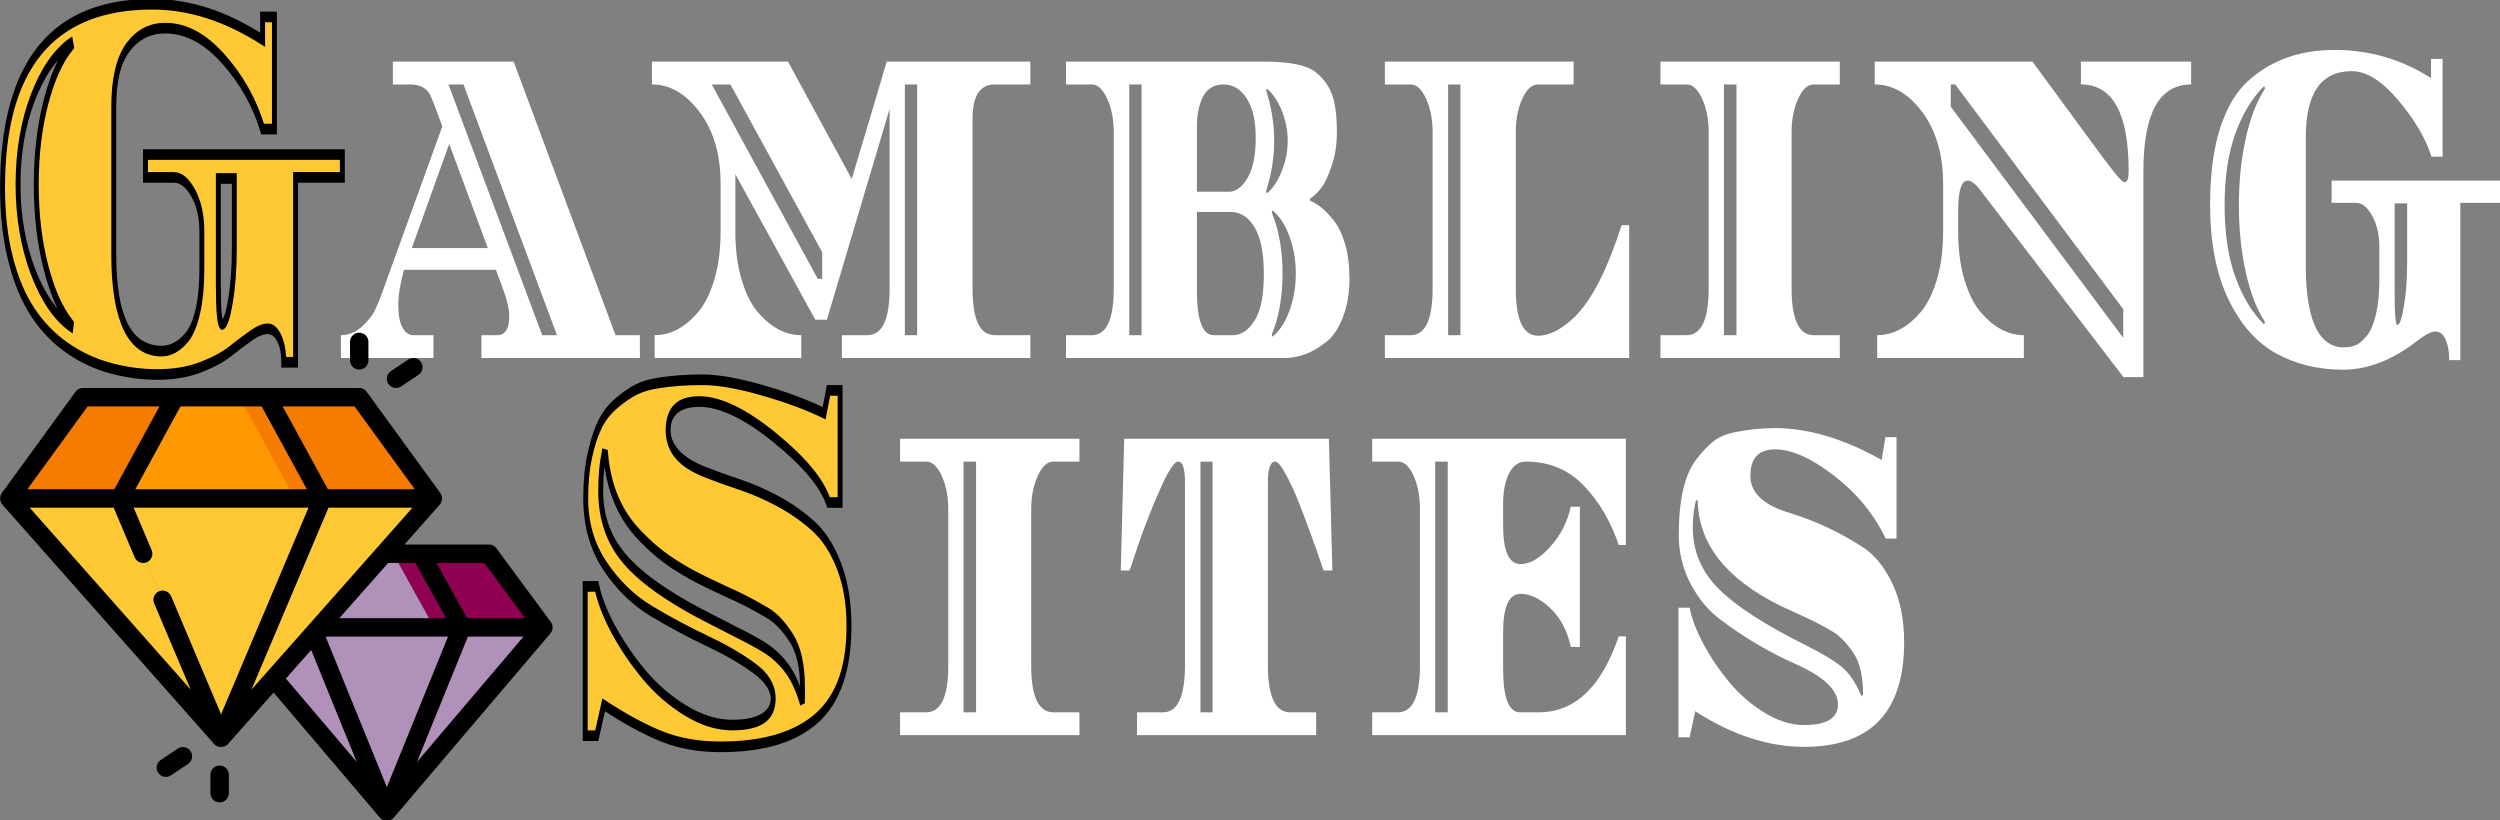<svg xmlns:xlink="http://www.w3.org/1999/xlink" xmlns="http://www.w3.org/2000/svg" style="overflow: visible;" viewBox="13.73 260.88 488.75 160.37"><rect x="13.73" y="260.88" width="488.75" height="160.37" fill="#808080" stroke="none"/><path text="Gambling" fill="#FFFFFF" space="preserve" text-anchor="middle" offset="0.5" font-scale="contain" font-size="50" font-family="Diplomata SC" transform="matrix(0.962, 0, 0, 2.077, 257.058, 330.871)" data-fl-textpath="" font-style="normal" font-weight="400" letter-spacing="2" data-uid="o-8b9b6e2651f14a27b7b13d7fb92938e0" d="M-223.4-17.4L-223.4-19.55L-183.4-19.55L-183.4-17.4L-192.9-17.4L-192.9 0L-195.3 0Q-195.3-1.4 -196.225-2.275Q-197.15-3.15 -198.575-3.15Q-200-3.15 -202.05-2.475Q-204.1-1.8 -206.275-1Q-208.45-0.2 -212.25 0.475Q-216.05 1.15 -220.925 1.15Q-225.8 1.15 -230.55 0.55Q-235.3-0.05 -239.375-1.375Q-243.45-2.7 -246.325-4.725Q-249.2-6.75 -250.825-9.725Q-252.45-12.7 -252.45-16.4L-252.45-16.4Q-252.45-33.7 -222.05-33.7L-222.05-33.7Q-210.8-33.7 -199.6-30.35L-199.6-30.35L-199.6-32.5L-197.2-32.5L-197.2-21.95L-199.6-21.95Q-202-25.65 -207.575-28.55Q-213.15-31.45 -219.35-31.45L-219.35-31.45Q-224.05-31.45 -226.95-29.65Q-229.85-27.85 -229.85-24.1L-229.85-24.1L-229.85-10.15Q-229.85-1.05 -220.1-1.05L-220.1-1.05Q-217.3-1.05 -214.9-2.4L-214.9-2.4Q-213.55-3.2 -212.75-4.825Q-211.95-6.45 -211.95-8.75L-211.95-8.75L-211.95-12.35Q-211.95-14.45 -213.7-15.925Q-215.45-17.4 -217.65-17.4L-217.65-17.4L-223.4-17.4ZM-238.5-3.55Q-241.7-5.45 -243.65-8.975Q-245.6-12.5 -245.6-16.725Q-245.6-20.95 -243.65-24.45Q-241.7-27.95 -238.5-29.8L-238.5-29.8L-238.6-30.05Q-243.35-28.5 -246.325-24.875Q-249.3-21.25 -249.3-16.75Q-249.3-12.25 -246.3-8.575Q-243.3-4.9 -238.55-3.35L-238.55-3.35L-238.5-3.55ZM-205.35-10.75L-205.35-10.75L-205.35-17.3L-208.6-17.3L-208.6-7.45Q-208.6-3.55 -207.85-3.55L-207.85-3.55Q-206.95-3.55 -206.15-5.725Q-205.35-7.9 -205.35-10.75ZM-127.85-2.15L-122.9-2.15L-122.9 0L-155.1 0L-155.1-2.15L-151.8-2.15Q-150.75-2.15 -150.1-2.575Q-149.45-3 -149.45-3.95Q-149.45-4.9 -150.6-6.35L-150.6-6.35L-152.15-8.3L-170.85-8.3Q-172-6.35 -172-4.975Q-172-3.6 -171.15-2.875Q-170.3-2.15 -168.95-2.15L-168.95-2.15L-164.85-2.15L-164.85 0L-183.65 0L-183.65-2.15Q-181.25-2.15 -179.275-3Q-177.3-3.85 -176.55-4.7L-176.55-4.7L-175.75-5.55L-163.05-21.8L-164.45-23.55Q-165.15-24.4 -165.55-24.8L-165.55-24.8Q-166.7-25.75 -169.6-25.75L-169.6-25.75L-173.1-25.75L-173.1-27.9L-148.55-27.9L-127.85-2.15ZM-158.75-25.75L-161.8-25.75L-142.75-2.15L-139.75-2.15L-158.75-25.75ZM-153.8-10.35L-161.65-20.15L-169.25-10.35L-153.8-10.35ZM-66.55-25.75L-69.05-25.75L-69.05-2.15L-66.55-2.15L-66.55-25.75ZM-92.8-27.9L-79.85-16.85Q-74.4-25.25 -72.75-27.9L-72.75-27.9L-43.55-27.9L-43.55-25.75L-50.8-25.75Q-55.3-25.75 -55.3-22.5L-55.3-22.5L-55.3-6.55Q-55.3-2.15 -50.8-2.15L-50.8-2.15L-43.55-2.15L-43.55 0L-81.85 0L-81.85-2.15L-76.65-2.15Q-72.15-2.15 -72.15-6.55L-72.15-6.55L-72.15-23.45L-84.9-3.6L-87.25-3.6L-103.5-17.3L-103.5-11.9Q-103.5-9.35 -102.225-7.375Q-100.95-5.4 -98.9-4.3L-98.9-4.3Q-94.9-2.15 -90.1-2.15L-90.1-2.15L-90.1 0L-119.9 0L-119.9-2.15Q-115.1-2.15 -111.1-4.3L-111.1-4.3Q-109.05-5.4 -107.775-7.375Q-106.5-9.35 -106.5-11.9L-106.5-11.9L-106.5-16.4Q-106.5-20.5 -110.725-23.125Q-114.95-25.75 -120.45-25.75L-120.45-25.75L-120.45-27.9L-92.8-27.9ZM-86.75-7.45L-85.85-7.45L-85.85-9.95Q-102.45-24 -104.5-25.75L-104.5-25.75L-108.3-25.75Q-104.95-22.9 -86.75-7.45L-86.75-7.45ZM 18.1-12.95Q 19.5-12.15  20.4-10.75Q 21.3-9.35  21.3-7.4Q 21.3-5.45  19.975-3.85Q 18.65-2.25  16.55-1.5L 16.55-1.5Q 12.5 0  8.1 0L 8.1 0L-36.3 0L-36.3-2.15L-31.05-2.15Q-26.6-2.15 -26.6-6.55L-26.6-6.55L-26.6-21.25Q-26.6-23.05 -27.925-24.4Q-29.25-25.75 -31.05-25.75L-31.05-25.75L-36.3-25.75L-36.3-27.9L 3.85-27.9Q 11.8-27.9  14.45-26.9L 14.45-26.9Q 17.45-25.8  18.25-24L 18.25-24Q 18.75-22.9  18.75-21.225Q 18.75-19.55  17.675-18.075Q 16.6-16.6  15.525-15.975Q 14.45-15.35  13.3-15L 13.3-15L 13.3-14.8Q 15.6-14.4  18.1-12.95L 18.1-12.95ZM-9.7-21.7L-9.7-21.7L-9.7-15.65L-3.2-15.65Q-1.05-15.65  0.6-16.95Q 2.25-18.25  2.25-20.7Q 2.25-23.15  0.4-24.45Q-1.45-25.75 -4.275-25.75Q-7.1-25.75 -8.4-24.65Q-9.7-23.55 -9.7-21.7ZM-23.45-2.15L-20.95-2.15L-20.95-25.75L-23.45-25.75L-23.45-2.15ZM-6.3-2.15L-6.3-2.15L-2.4-2.15Q 0.15-2.15  2.025-3.525Q 3.9-4.9  3.9-7.875Q 3.9-10.85  2.025-12.3Q 0.15-13.75 -2.85-13.75L-2.85-13.75L-9.7-13.75L-9.7-6.35Q-9.7-2.15 -6.3-2.15ZM 7.55-17.6Q 8.75-19  8.75-20.45Q 8.75-21.9  7.55-23.275Q 6.35-24.65  4.55-25.35L 4.55-25.35L 4.35-25.2Q 6-22.85  6-20.45Q 6-18.05  4.35-15.7L 4.35-15.7L 4.55-15.5Q 6.35-16.2  7.55-17.6ZM 9.1-4.45Q 10.4-6.1  10.4-7.95Q 10.4-9.8  9.1-11.45Q 7.8-13.1  5.65-13.9L 5.65-13.9L 5.5-13.7Q 7.7-11.25  7.7-7.95Q 7.7-4.65  5.5-2.2L 5.5-2.2L 5.65-2Q 7.8-2.8  9.1-4.45ZM 55.1-21.25L 55.1-21.25L 55.1-6.55Q 55.1-2.1  59.6-2.1L 59.6-2.1Q 63.25-2.1  67.35-4L 67.35-4Q 72.4-6.4  76.6-12.5L 76.6-12.5L 78.15-12.5L 78.15 0L 28.5 0L 28.5-2.15L 33.75-2.15Q 38.2-2.15  38.2-6.55L 38.2-6.55L 38.2-21.25Q 38.2-23.05  36.875-24.4Q 35.55-25.75  33.75-25.75L 33.75-25.75L 28.5-25.75L 28.5-27.9L 66.85-27.9L 66.85-25.75L 59.6-25.75Q 57.75-25.75  56.425-24.4Q 55.1-23.05  55.1-21.25ZM 41.35-25.75L 41.35-2.15L 43.85-2.15L 43.85-25.75L 41.35-25.75ZM 111.15-21.25L 111.15-21.25L 111.15-6.55Q 111.15-2.15  115.65-2.15L 115.65-2.15L 120.95-2.15L 120.95 0L 84.5 0L 84.5-2.15L 89.8-2.15Q 94.3-2.15  94.3-6.55L 94.3-6.55L 94.3-21.25Q 94.3-23.05  92.975-24.4Q 91.65-25.75  89.8-25.75L 89.8-25.75L 84.5-25.75L 84.5-27.9L 120.95-27.9L 120.95-25.75L 115.65-25.75Q 113.8-25.75  112.475-24.4Q 111.15-23.05  111.15-21.25ZM 97.4-2.15L 99.95-2.15L 99.95-25.75L 97.4-25.75L 97.4-2.15ZM 169.95-25.75L 169.95-25.75L 169.95-27.9L 192.35-27.9L 192.35-25.75Q 182.65-25.75  182.65-17.6L 182.65-17.6L 182.65 1.8L 178.6 1.8L 149-16.1Q 147.8-16.7  146.95-16.7L 146.95-16.7Q 145-16.7  145-13.85L 145-13.85L 145-11.95Q 145-9.35  146.275-7.375Q 147.55-5.4  149.6-4.3L 149.6-4.3Q 153.6-2.15  158.35-2.15L 158.35-2.15L 158.35 0L 128.55 0L 128.55-2.15Q 133.35-2.15  137.35-4.3L 137.35-4.3Q 139.4-5.4  140.675-7.375Q 141.95-9.35  141.95-11.95L 141.95-11.95L 141.95-16.35Q 141.95-20.5  137.75-23.125Q 133.55-25.75  128.05-25.75L 128.05-25.75L 128.05-27.9L 160.1-27.9L 174.85-18.6L 175.45-18.25Q 176.05-17.9  176.7-17.5L 176.7-17.5Q 178.3-16.55  178.85-16.55L 178.85-16.55Q 179.65-16.55  179.65-17.6L 179.65-17.6Q 179.65-25.75  169.95-25.75ZM 144.4-25.75L 143.5-25.75L 143.5-23.65L 178.55-1.9L 178.55-4.6L 144.4-25.75ZM 220.9-14.6L 220.9-16.7L 255.15-16.7L 255.15-14.6L 247.05-14.6L 247.05 0.2L 244.8 0.2Q 244.8-1  244.05-1.75Q 243.3-2.5  242.025-2.5Q 240.75-2.5  238.25-1.6L 238.25-1.6Q 230.75 1.1  223.2 1.1Q 215.65 1.1  209.65-0.425Q 203.65-1.95  199.925-5.525Q 196.2-9.1  196.2-14.45L 196.2-14.45Q 196.2-18.7  198.25-21.65Q 200.3-24.6  204.1-26.15L 204.1-26.15Q 211-29  221.55-29Q 232.1-29  241.1-26.35L 241.1-26.35L 241.1-28.15L 243.45-28.15L 243.45-18.95L 241.2-18.95Q 239.4-21.55  234.425-24.275Q 229.45-27  225-27L 225-27Q 215.65-27  215.65-20.8L 215.65-20.8L 215.65-8.75Q 215.65-3.15  219.7-1.6L 219.7-1.6Q 221.35-1  223.15-1Q 224.95-1  226-1.25Q 227.05-1.5  228.15-2.15Q 229.25-2.8  229.925-4.15Q 230.6-5.5  230.6-7.4L 230.6-7.4L 230.6-10.45Q 230.6-12.15  229.15-13.375Q 227.7-14.6  225.9-14.6L 225.9-14.6L 220.9-14.6ZM 236.25-9.1L 236.25-9.1L 236.25-14.55L 233.7-14.55L 233.7-6.3Q 233.7-3.1  234.25-3.1L 234.25-3.1Q 234.95-3.1  235.6-4.9Q 236.25-6.7  236.25-9.1ZM 207.35-3.4Q 204.8-5.2  203.425-8.125Q 202.05-11.05  202.05-14.375Q 202.05-17.7  203.425-20.625Q 204.8-23.55  207.35-25.35L 207.35-25.35L 207.2-25.6Q 203.55-23.95  201.35-21.15Q 199.15-18.35  199.15-14.375Q 199.15-10.4  201.35-7.6Q 203.55-4.8  207.2-3.15L 207.2-3.15L 207.35-3.4Z" style=""/><path text="Sites" fill="#FFFFFF" space="preserve" text-anchor="middle" offset="0.5" font-scale="contain" font-size="50" font-family="Diplomata SC" transform="matrix(0.962, 0, 0, 2.077, 257.058, 404.601)" data-fl-textpath="" font-style="normal" font-weight="400" letter-spacing="2" data-uid="o-d92ccafbfd58489d96c7c2b1a51ee785" d="M-133.925-22.35L-133.925-22.35Q-133.925-24.6 -133.075-26.4Q-132.225-28.2 -130.975-29.35Q-129.725-30.5 -127.6-31.325Q-125.475-32.15 -123.675-32.575Q-121.875-33 -119.125-33.2L-119.125-33.2Q-115.075-33.5 -110.275-33.5Q-105.475-33.5 -98.125-32.525Q-90.775-31.55 -85.475-30.35L-85.475-30.35L-84.575-32.5L-82.225-32.5L-82.225-21.95L-84.575-21.95Q-86.475-24.65 -95.5-28.05Q-104.525-31.45 -110.85-31.45Q-117.175-31.45 -117.175-28.75L-117.175-28.75Q-117.175-26.2 -109.875-24.85L-109.875-24.85Q-106.625-24.25 -102.725-23.65Q-98.825-23.05 -94.9-22.075Q-90.975-21.1 -87.725-19.75Q-84.475-18.4 -82.45-15.975Q-80.425-13.55 -80.425-10.3L-80.425-10.3Q-80.425-4.35 -86.975-1.65Q-93.525 1.05 -106.525 1.05L-106.525 1.05Q-113.075 1.05 -118.3 0.1Q-123.525-0.85 -130.275-2.9L-130.275-2.9L-131.675 0L-134.025 0L-134.025-14.05L-131.675-14.05Q-130.875-12.2 -128.275-9.975Q-125.675-7.75 -122.025-5.725Q-118.375-3.7 -113.575-2.35Q-108.775-1 -104.175-1L-104.175-1Q-95.825-1 -95.825-3.5L-95.825-3.5Q-95.825-5.05 -99.75-6.375Q-103.675-7.7 -109.275-8.925Q-114.875-10.15 -120.475-11.7Q-126.075-13.25 -130-15.975Q-133.925-18.7 -133.925-22.35ZM-89.875-3.45L-89.875-4.6Q-89.875-7.5 -92.075-9.15L-92.075-9.15Q-94.375-10.85 -97.05-11.575Q-99.725-12.3 -101.325-12.675Q-102.925-13.05 -105.55-13.6Q-108.175-14.15 -111.05-14.825Q-113.925-15.5 -116.875-16.425Q-119.825-17.35 -122.825-18.8L-122.825-18.8Q-128.975-21.7 -129.875-26.45L-129.875-26.45L-130.225-26.5Q-130.875-25.05 -130.875-23L-130.875-23Q-130.875-19.55 -126.725-17.05L-126.725-17.05Q-121.825-14.05 -107.775-10.8L-107.775-10.8Q-104.675-10.05 -102.925-9.65Q-101.175-9.25 -99.15-8.725Q-97.125-8.2 -95.95-7.75Q-94.775-7.3 -93.575-6.65L-93.575-6.65Q-91.475-5.5 -90.075-3.4L-90.075-3.4L-89.875-3.45ZM-43.375-21.25L-43.375-21.25L-43.375-6.55Q-43.375-2.15 -38.875-2.15L-38.875-2.15L-33.575-2.15L-33.575 0L-70.025 0L-70.025-2.15L-64.725-2.15Q-60.225-2.15 -60.225-6.55L-60.225-6.55L-60.225-21.25Q-60.225-23.05 -61.55-24.4Q-62.875-25.75 -64.725-25.75L-64.725-25.75L-70.025-25.75L-70.025-27.9L-33.575-27.9L-33.575-25.75L-38.875-25.75Q-40.725-25.75 -42.05-24.4Q-43.375-23.05 -43.375-21.25ZM-57.125-2.15L-54.575-2.15L-54.575-25.75L-57.125-25.75L-57.125-2.15ZM 6.225-25.75L 6.225-25.75Q 4.725-25.75  4.725-23.8L 4.725-23.8L 4.725-6.6Q 4.725-2.15  9.225-2.15L 9.225-2.15L 14.525-2.15L 14.525 0L-21.875 0L-21.875-2.15L-16.575-2.15Q-12.125-2.15 -12.125-6.6L-12.125-6.6L-12.125-23.8Q-12.125-25.75 -13.525-25.75L-13.525-25.75Q-14.675-25.75 -17.15-23.175Q-19.625-20.6 -21.525-18.05L-21.525-18.05L-23.375-15.5L-25.175-15.5L-24.475-27.9L 17.125-27.9L 17.825-15.5L 16.025-15.5Q 15.725-15.9  15.225-16.6Q 14.725-17.3  13.325-19.075Q 11.925-20.85  10.75-22.2Q 9.575-23.55  8.25-24.65Q 6.925-25.75  6.225-25.75ZM-8.975-2.15L-6.525-2.15L-6.525-25.75L-8.975-25.75L-8.975-2.15ZM 57.125-25.75L 57.125-25.75Q 54.975-25.75  53.75-24.65Q 52.525-23.55  52.525-21.75L 52.525-21.75L 52.525-19.75Q 52.525-16.1  56.075-16.1L 56.075-16.1Q 58.925-16.1  62.1-17.725Q 65.275-19.35  66.275-21.5L 66.275-21.5L 68.125-21.5L 68.125-8.3L 66.275-8.3Q 65.275-10.55  62.175-11.925Q 59.075-13.3  56.075-13.3L 56.075-13.3Q 52.525-13.3  52.525-9.65L 52.525-9.65L 52.525-6.3Q 52.525-2.15  55.925-2.15L 55.925-2.15L 59.775-2.15Q 70.775-2.15  76.025-9.3L 76.025-9.3L 77.475-9.3L 77.475 0L 25.925 0L 25.925-2.15L 31.175-2.15Q 35.625-2.15  35.625-6.55L 35.625-6.55L 35.625-21.3Q 35.625-23.1  34.325-24.425Q 33.025-25.75  31.175-25.75L 31.175-25.75L 25.925-25.75L 25.925-27.9L 77.475-27.9L 77.475-17.9L 76.025-17.9Q 73.625-21.2  68.95-23.475Q 64.275-25.75  57.125-25.75ZM 38.725-25.75L 38.725-2.15L 41.275-2.15L 41.275-25.75L 38.725-25.75ZM 96.625-10.9Q 93.025-12.15  90.625-14.25Q 88.225-16.35  88.225-18.825Q 88.225-21.3  89.1-23.075Q 89.975-24.85  91.7-25.9Q 93.425-26.95  95.125-27.6Q 96.825-28.25  99.475-28.5L 99.475-28.5Q 103.675-28.9  107.725-28.9L 107.725-28.9Q 117.975-28.9  129.475-25.9L 129.475-25.9Q 129.525-26.15  130.225-28.05L 130.225-28.05L 132.475-28.05L 132.475-18.5L 130.275-18.5Q 126.725-21.95  119.775-24.425Q 112.825-26.9  107.8-26.9Q 102.775-26.9  102.775-24.4L 102.775-24.4Q 102.775-22  110.875-20.9L 110.875-20.9Q 118.875-19.75  125.925-17.6L 125.925-17.6Q 129.375-16.5  131.7-14.2Q 134.025-11.9  134.025-8.75L 134.025-8.75Q 134.025 1.1  113.725 1.1L 113.725 1.1Q 102.775 1.1  91.575-2.25L 91.575-2.25L 90.425 0.2L 88.175 0.2L 88.175-12L 90.425-12Q 91.075-10.45  93.275-8.55Q 95.475-6.65  98.55-4.95Q 101.625-3.25  105.7-2.1Q 109.775-0.95  113.675-0.95L 113.675-0.95Q 120.575-0.95  120.575-2.9L 120.575-2.9Q 120.575-4.9  112.175-6.65L 112.175-6.65Q 103.875-8.35  96.625-10.9L 96.625-10.9ZM 91.075-19.55L 91.075-19.55Q 91.075-16.2  96.325-13.775Q 101.575-11.35  113.675-8.55L 113.675-8.55Q 119.075-7.3  121.4-6.4Q 123.725-5.5  125.425-3.6L 125.425-3.6Q 125.425-3.7  125.55-3.75Q 125.675-3.8  125.675-3.85L 125.675-3.85Q 125.675-6.35  123.775-7.7L 123.775-7.7Q 121.675-9.15  119.475-9.75Q 117.275-10.35  115.975-10.65Q 114.675-10.95  112.4-11.425Q 110.125-11.9  108.775-12.2L 108.775-12.2Q 92.275-16  92.075-22.1L 92.075-22.1L 91.725-22.1Q 91.075-20.95  91.075-19.55Z" style=""/><path text="S" fill="#FEC934" space="preserve" text-anchor="middle" offset="0.5" font-scale="contain" font-size="50" font-family="Diplomata SC" transform="matrix(0.962, 0, 0, 2.077, 153.945, 404.705)" data-fl-textpath="" font-style="normal" font-weight="400" letter-spacing="2" data-uid="o-9c6e8a452fcd4d59bee0c748b7ede8de" d="M-26.725-22.35L-26.725-22.35Q-26.725-24.6 -25.875-26.4Q-25.025-28.2 -23.775-29.35Q-22.525-30.5 -20.4-31.325Q-18.275-32.15 -16.475-32.575Q-14.675-33 -11.925-33.2L-11.925-33.2Q-7.875-33.5 -3.075-33.5Q 1.725-33.5  9.075-32.525Q 16.425-31.55  21.725-30.35L 21.725-30.35L 22.625-32.5L 24.975-32.5L 24.975-21.95L 22.625-21.95Q 20.725-24.65  11.7-28.05Q 2.675-31.45 -3.65-31.45Q-9.975-31.45 -9.975-28.75L-9.975-28.75Q-9.975-26.2 -2.675-24.85L-2.675-24.85Q 0.575-24.25  4.475-23.65Q 8.375-23.05  12.3-22.075Q 16.225-21.1  19.475-19.75Q 22.725-18.4  24.75-15.975Q 26.775-13.55  26.775-10.3L 26.775-10.3Q 26.775-4.35  20.225-1.65Q 13.675 1.05  0.675 1.05L 0.675 1.05Q-5.875 1.05 -11.1 0.1Q-16.325-0.85 -23.075-2.9L-23.075-2.9L-24.475 0L-26.825 0L-26.825-14.05L-24.475-14.05Q-23.675-12.2 -21.075-9.975Q-18.475-7.75 -14.825-5.725Q-11.175-3.7 -6.375-2.35Q-1.575-1  3.025-1L 3.025-1Q 11.375-1  11.375-3.5L 11.375-3.5Q 11.375-5.05  7.45-6.375Q 3.525-7.7 -2.075-8.925Q-7.675-10.15 -13.275-11.7Q-18.875-13.25 -22.8-15.975Q-26.725-18.7 -26.725-22.35ZM 17.325-3.45L 17.325-4.6Q 17.325-7.5  15.125-9.15L 15.125-9.15Q 12.825-10.85  10.15-11.575Q 7.475-12.3  5.875-12.675Q 4.275-13.05  1.65-13.6Q-0.975-14.15 -3.85-14.825Q-6.725-15.5 -9.675-16.425Q-12.625-17.35 -15.625-18.8L-15.625-18.8Q-21.775-21.7 -22.675-26.45L-22.675-26.45L-23.025-26.5Q-23.675-25.05 -23.675-23L-23.675-23Q-23.675-19.55 -19.525-17.05L-19.525-17.05Q-14.625-14.05 -0.575-10.8L-0.575-10.8Q 2.525-10.05  4.275-9.65Q 6.025-9.25  8.05-8.725Q 10.075-8.2  11.25-7.75Q 12.425-7.3  13.625-6.65L 13.625-6.65Q 15.725-5.5  17.125-3.4L 17.125-3.4L 17.325-3.45Z" style="" stroke="#000000" stroke-width="1px"/><path text="G" fill="#FEC934" space="preserve" text-anchor="middle" offset="0.5" font-scale="contain" font-size="50" font-family="Diplomata SC" transform="matrix(0.962, 0, 0, 2.077, 46.167, 331.702)" data-fl-textpath="" font-style="normal" font-weight="400" letter-spacing="2" data-uid="o-1706f0e2aab74109b75a302e501d4dfd" d="M-4.15-17.4L-4.15-19.55L 35.85-19.55L 35.85-17.4L 26.35-17.4L 26.35 0L 23.95 0Q 23.95-1.4  23.025-2.275Q 22.1-3.15  20.675-3.15Q 19.25-3.15  17.2-2.475Q 15.15-1.8  12.975-1Q 10.8-0.2  7 0.475Q 3.2 1.15 -1.675 1.15Q-6.55 1.15 -11.3 0.55Q-16.05-0.05 -20.125-1.375Q-24.2-2.7 -27.075-4.725Q-29.95-6.75 -31.575-9.725Q-33.2-12.7 -33.2-16.4L-33.2-16.4Q-33.2-33.7 -2.8-33.7L-2.8-33.7Q 8.45-33.7  19.65-30.35L 19.65-30.35L 19.65-32.5L 22.05-32.5L 22.05-21.95L 19.65-21.95Q 17.25-25.65  11.675-28.55Q 6.1-31.45 -0.1-31.45L-0.1-31.45Q-4.8-31.45 -7.7-29.65Q-10.6-27.85 -10.6-24.1L-10.6-24.1L-10.6-10.15Q-10.6-1.05 -0.85-1.05L-0.85-1.05Q 1.95-1.05  4.35-2.4L 4.35-2.4Q 5.7-3.2  6.5-4.825Q 7.3-6.45  7.3-8.75L 7.3-8.75L 7.3-12.35Q 7.3-14.45  5.55-15.925Q 3.8-17.4  1.6-17.4L 1.6-17.4L-4.15-17.4ZM-19.25-3.55Q-22.45-5.45 -24.4-8.975Q-26.35-12.5 -26.35-16.725Q-26.35-20.95 -24.4-24.45Q-22.45-27.95 -19.25-29.8L-19.25-29.8L-19.35-30.05Q-24.1-28.5 -27.075-24.875Q-30.05-21.25 -30.05-16.75Q-30.05-12.25 -27.05-8.575Q-24.05-4.9 -19.3-3.35L-19.3-3.35L-19.25-3.55ZM 13.9-10.75L 13.9-10.75L 13.9-17.3L 10.65-17.3L 10.65-7.45Q 10.65-3.55  11.4-3.55L 11.4-3.55Q 12.3-3.55  13.1-5.725Q 13.9-7.9  13.9-10.75Z" style="" stroke="#000000" stroke-width="1px"/><g transform="matrix(0.211, 0, 0, 0.211, 13.74, 319.622)" data-uid="o-46fb18f1fd1a4adabd6b8354652d0b5f"><path id="Shape" d="m47 18h-12l-6-11h10z" fill="#F57C00" fill-rule="nonzero" transform="matrix(8.533, 0, 0, 8.533, 0, 29.867)" data-uid="o-bea1f8c0d5c04f0390a0ae73dc90a892"/><path id="Shape" d="m35 18h-22l6-11h10z" fill="#FF9801" fill-rule="nonzero" transform="matrix(8.533, 0, 0, 8.533, 0, 29.867)" data-uid="o-a487fd6e2ab6498fa07c4332a03ea850"/><path id="Shape" d="m29 7h-3l6 11h3z" fill="#F57C00" fill-rule="nonzero" transform="matrix(8.533, 0, 0, 8.533, 0, 29.867)" data-uid="o-c350203bf9fa42249128cf1fa98e6c49"/><path id="Shape" d="m19 7-6 11h-12l8-11z" fill="#F57C00" fill-rule="nonzero" transform="matrix(8.533, 0, 0, 8.533, 0, 29.867)" data-uid="o-edce370b76f04ede9f0733dcb343b6a1"/><path id="Shape" d="m24 44-23-26h12l2.54 6 2.11 5z" fill="#FEC934" fill-rule="nonzero" transform="matrix(8.533, 0, 0, 8.533, 0, 29.867)" data-uid="o-9371f69cec514a4c9dea679eb1afd413"/><path id="Shape" d="m47 18-5.31 6-7.07 8-.52.58-4.39 4.96-5.71 6.46 11-26z" fill="#FEC934" fill-rule="nonzero" transform="matrix(8.533, 0, 0, 8.533, 0, 29.867)" data-uid="o-8fa5794e75fd4bffbee285b02cd7355e"/><path id="Shape" d="m35 18-11 26-6.35-15-2.11-5-2.54-6z" fill="#FEC934" fill-rule="nonzero" transform="matrix(8.533, 0, 0, 8.533, 0, 29.867)" data-uid="o-8dadee8d42884e98a923b4d6892bc17a"/><path id="Shape" d="m32 18-9.5 22.456 1.5 3.544 11-26z" fill="#FEC934" fill-rule="nonzero" transform="matrix(8.533, 0, 0, 8.533, 0, 29.867)" data-uid="o-740a8789acb8458ba70315c813a56bb2"/><path id="Shape" d="m59 32h-8.87l-4.43-8h7.39z" fill="#8F0050" fill-rule="nonzero" transform="matrix(8.533, 0, 0, 8.533, 0, 29.867)" data-uid="o-378f22cd34794c4796b71cbef7496d8b"/><path id="Shape" d="m50.13 32-8.13 20-7.9-19.42.52-.58z" fill="#AF91BA" fill-rule="nonzero" transform="matrix(8.533, 0, 0, 8.533, 0, 29.867)" data-uid="o-befad1ea3f474057b245594d65fcf6c8"/><path id="Shape" d="m47.13 32-6.631 16.311 1.501 3.689 8.13-20z" fill="#AF91BA" fill-rule="nonzero" transform="matrix(8.533, 0, 0, 8.533, 0, 29.867)" data-uid="o-821eaa78ff8d458ab34e0b0c91b044fa"/><path id="Shape" d="m50.13 32h-15.51l7.07-8h4.01z" fill="#AF91BA" fill-rule="nonzero" transform="matrix(8.533, 0, 0, 8.533, 0, 29.867)" data-uid="o-823f4bbe75ce4eac99205ad0f9065831"/><path id="Shape" d="m45.7 24h-3l4.43 8h3z" fill="#8F0050" fill-rule="nonzero" transform="matrix(8.533, 0, 0, 8.533, 0, 29.867)" data-uid="o-531bb3353e4f40428d61cd8c90dc30f8"/><path id="Shape" d="m59 32-17 20 8.13-20z" fill="#AF91BA" fill-rule="nonzero" transform="matrix(8.533, 0, 0, 8.533, 0, 29.867)" data-uid="o-77057e8e4fe044918d4cc7a70e8659d4"/><path id="Shape" d="m42 52-12.29-14.46 4.39-4.96z" fill="#AF91BA" fill-rule="nonzero" transform="matrix(8.533, 0, 0, 8.533, 0, 29.867)" data-uid="o-646c6e7bc006424ead4866504b09fa43"/><path id="Shape" d="m59.8 31.406-5.91-8c-.188-.254-.484-.405-.8-.406h-9.178l3.837-4.337c.3-.356.324-.868.06-1.251l-8-11c-.188-.259-.489-.412-.809-.412h-30c-.32-0-.621.153-.809.412l-8 11c-.266.382-.242.896.06 1.251l23 26c.193.21.465.329.75.329s.557-.119.75-.329l4.949-5.594 11.526 13.564c.19.231.474.366.773.366s.583-.134.773-.366l16.99-19.986c.299-.355.315-.869.038-1.241zm-32.5 7.349 8.363-19.755h9.117zm1.106-30.755 4.909 9h-18.63l4.909-9zm-16.069 11 2.282 5.39c.139.329.444.559.798.603s.706-.105.921-.39.262-.664.123-.993l-1.952-4.61h18.982l-9.491 22.434-5.426-12.824c-.215-.509-.802-.746-1.311-.531-.509.215-.746.802-.531 1.311l3.968 9.364-17.48-19.754zm29.663 30.345-6.649-16.345h13.293zm8.8-16.345h6.035l-11.564 13.608zm6.215-2h-6.3l-3.326-6h5.192zm-11.908-6 3.326 6h-11.6l5.308-6zm-.071-8h-9.442l-4.909-9h7.806zm-35.527-9h7.806l-4.909 9h-9.442zm24.273 26.452 4.943 12.148-7.689-9.047z" fill="#000" fill-rule="nonzero" transform="matrix(8.533, 0, 0, 8.533, 0, 29.867)" data-uid="o-b6e0de911ec84ea79a5c11a3061b00c8"/><path id="Shape" d="m39 4c.552 0 1-.448 1-1v-2c0-.552-.448-1-1-1s-1 .448-1 1v2c0 .552.448 1 1 1z" fill="#000" fill-rule="nonzero" transform="matrix(8.533, 0, 0, 8.533, 0, 29.867)" data-uid="o-d27e4cb483db4c2c96710400435f87d4"/><path id="Shape" d="m43 6c.197-0.0.39-.059.554-.168l1.846-1.232c.312-.192.494-.539.475-.905-.019-.366-.237-.692-.567-.85-.33-.158-.721-.123-1.017.092l-1.845 1.23c-.367.244-.53.7-.402 1.122.128.422.517.71.957.71z" fill="#000" fill-rule="nonzero" transform="matrix(8.533, 0, 0, 8.533, 0, 29.867)" data-uid="o-803fb79194c447959e1747963cca8ea1"/><path id="Shape" d="m23.845 47c-.552 0-1 .448-1 1v2c0 .552.448 1 1 1s1-.448 1-1v-2c0-.552-.448-1-1-1z" fill="#000" fill-rule="nonzero" transform="matrix(8.533, 0, 0, 8.533, 0, 29.867)" data-uid="o-fc4dbe43b3a742fe8b7a910dc4502b48"/><path id="Shape" d="m18 48.23c.197-0.0.39-.059.554-.168l1.844-1.23c.304-.195.479-.539.458-.9s-.235-.682-.56-.841-.71-.129-1.007.077l-1.844 1.232c-.365.245-.527.7-.399 1.12s.515.709.954.71z" fill="#000" fill-rule="nonzero" transform="matrix(8.533, 0, 0, 8.533, 0, 29.867)" data-uid="o-7b9dc8148de144f3bf27e115e6308cf9"/></g></svg>